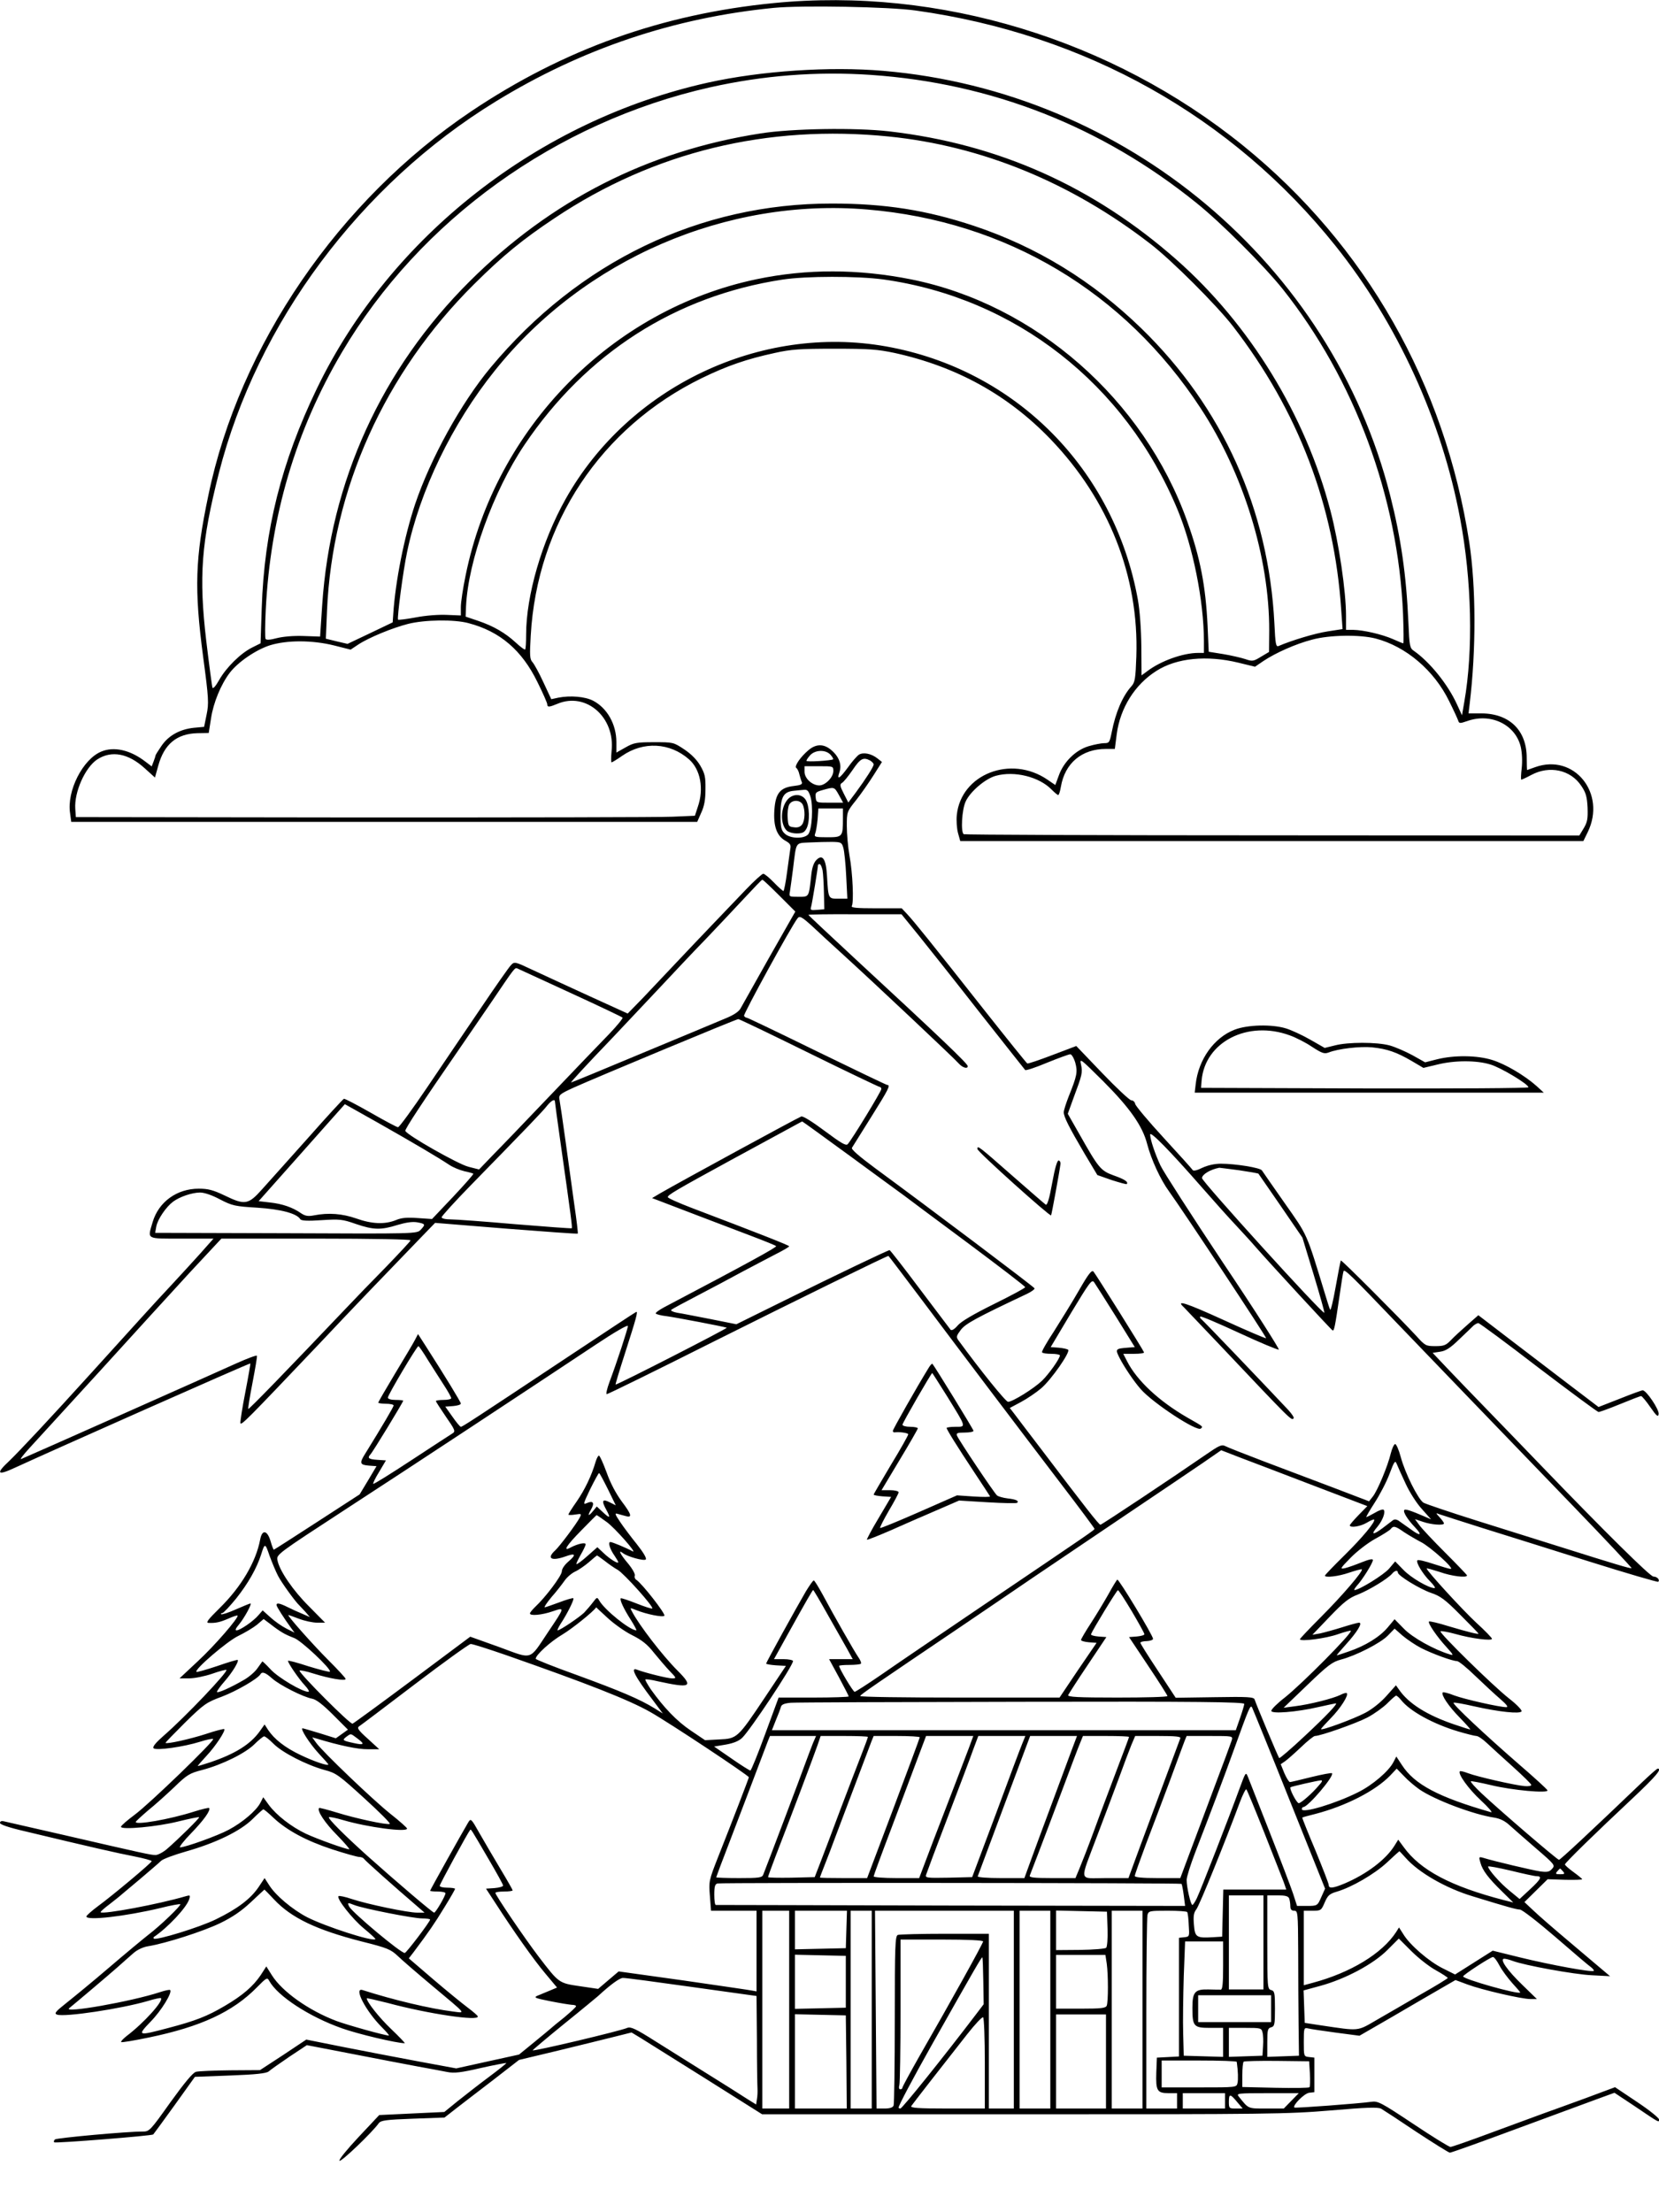<?xml version="1.0" standalone="no"?>
<!DOCTYPE svg PUBLIC "-//W3C//DTD SVG 20010904//EN"
 "http://www.w3.org/TR/2001/REC-SVG-20010904/DTD/svg10.dtd">
<svg version="1.0" xmlns="http://www.w3.org/2000/svg"
 width="864pt" height="1152pt" viewBox="0 0 864 1152"
 preserveAspectRatio="xMidYMid meet">

<g transform="translate(0,1152) scale(0.1,-0.1)"
fill="#000000" stroke="none">
<path d="M4030 11504 c-581 -57 -1093 -240 -1575 -563 -690 -463 -1208 -1219
-1370 -2001 -69 -328 -74 -485 -27 -841 29 -216 30 -242 18 -300 l-13 -64 -54
-5 c-73 -8 -131 -40 -168 -94 -17 -25 -31 -47 -31 -50 0 -2 -4 -16 -10 -31
l-10 -26 -33 25 c-79 61 -164 80 -230 52 -96 -40 -180 -205 -162 -321 l6 -45
1630 0 1630 0 21 48 c16 34 22 68 22 122 1 65 -3 81 -27 123 -18 31 -48 61
-84 85 -56 37 -57 37 -157 37 -91 0 -106 -3 -148 -27 l-48 -27 0 55 c0 92 -48
177 -121 215 -43 22 -119 28 -181 16 l-37 -8 -41 88 c-22 48 -48 95 -57 105
-14 15 -15 35 -9 138 33 584 365 1084 891 1341 134 65 233 99 380 131 85 19
131 22 310 22 181 0 224 -3 314 -22 323 -71 591 -219 813 -450 303 -316 460
-713 446 -1130 -4 -114 -7 -135 -25 -155 -47 -52 -83 -137 -103 -239 -11 -54
-13 -58 -39 -58 -15 0 -52 -7 -82 -16 -67 -20 -130 -82 -155 -153 l-18 -49
-41 28 c-190 130 -450 29 -472 -184 -3 -28 0 -70 6 -93 l12 -43 1622 0 1623 0
23 47 c98 202 -71 411 -274 338 -22 -8 -41 -15 -42 -15 -1 0 -2 29 -2 64 0
142 -89 230 -235 231 l-68 0 6 50 c34 282 33 609 -2 840 -127 824 -540 1550
-1177 2066 -684 554 -1585 828 -2445 743z m740 -39 c882 -123 1647 -552 2185
-1225 322 -403 554 -910 649 -1419 61 -321 69 -689 22 -956 l-12 -70 -27 59
c-48 104 -141 219 -224 277 -21 14 -23 26 -28 145 -11 251 -39 443 -95 664
-306 1206 -1376 2103 -2639 2211 -281 24 -637 0 -913 -61 -882 -196 -1655
-800 -2038 -1594 -184 -381 -274 -739 -287 -1144 l-6 -182 -44 -22 c-60 -30
-134 -103 -171 -168 -19 -34 -33 -49 -36 -40 -2 8 -17 118 -32 244 -39 334
-26 510 66 873 199 781 736 1502 1441 1934 448 275 929 437 1449 488 142 14
603 6 740 -14z m-235 -335 c628 -43 1202 -268 1695 -666 130 -104 354 -329
450 -449 375 -472 601 -1082 627 -1692 3 -84 4 -153 1 -153 -3 0 -27 10 -54
22 -57 25 -153 47 -206 48 l-38 0 0 73 c0 129 -37 379 -81 547 -130 498 -420
970 -800 1306 -434 383 -928 604 -1499 670 -176 20 -507 15 -670 -11 -585 -91
-1090 -348 -1514 -770 -458 -456 -725 -1041 -768 -1685 l-11 -165 -86 3 c-52
2 -107 -3 -139 -11 -33 -9 -55 -11 -59 -4 -3 5 -3 73 1 151 24 487 156 934
397 1342 406 688 1114 1198 1916 1379 277 62 554 84 838 65z m95 -321 c483
-49 947 -239 1360 -558 110 -84 348 -322 432 -431 339 -440 527 -932 563
-1476 l7 -100 -78 -12 c-65 -10 -185 -46 -255 -76 -14 -6 -17 9 -22 117 -30
594 -270 1126 -693 1537 -254 247 -545 425 -872 534 -247 82 -463 116 -739
116 -688 1 -1318 -302 -1778 -854 -154 -185 -313 -474 -393 -711 -57 -171
-103 -403 -114 -573 l-3 -43 -117 -56 -118 -56 -56 13 -57 14 6 145 c27 632
300 1239 766 1701 149 148 251 232 421 345 515 344 1107 488 1740 424z m-113
-380 c723 -61 1339 -428 1736 -1035 223 -340 358 -778 357 -1158 l-1 -111 -42
-25 c-39 -24 -45 -25 -82 -12 -22 7 -73 19 -115 26 l-75 12 -6 135 c-10 208
-38 354 -106 544 -226 635 -791 1130 -1437 1260 -276 55 -543 56 -806 1 -754
-158 -1359 -773 -1515 -1542 -14 -67 -25 -141 -25 -165 l0 -44 -73 3 c-42 2
-110 -3 -161 -13 -49 -9 -90 -14 -93 -12 -6 7 26 253 47 352 66 319 235 669
457 945 464 580 1206 901 1940 839z m82 -364 c689 -96 1262 -545 1534 -1200
80 -193 136 -472 137 -682 l0 -63 -30 0 c-78 0 -194 -41 -265 -95 l-30 -22 -1
151 c-1 93 -8 186 -18 243 -123 681 -638 1199 -1311 1319 -655 117 -1341 -210
-1669 -794 -124 -221 -206 -503 -206 -707 0 -39 -2 -74 -5 -77 -3 -3 -24 13
-48 35 -55 51 -117 87 -197 114 l-65 22 2 53 c11 238 142 600 304 841 322 478
787 776 1344 861 124 19 389 19 524 1z m-2159 -1790 c164 -43 278 -141 359
-307 28 -56 51 -109 51 -115 0 -17 10 -16 53 2 150 63 302 -71 282 -247 -3
-32 -3 -58 0 -58 3 0 28 15 55 34 111 77 249 69 348 -18 60 -52 79 -154 46
-248 l-15 -46 -117 -5 c-64 -3 -790 -4 -1612 -4 l-1495 2 -3 43 c-6 87 51 215
114 257 75 49 163 32 249 -47 l52 -47 17 61 c31 113 96 167 204 170 l59 1 12
76 c12 81 52 178 98 238 43 56 137 120 210 143 89 27 218 27 332 -1 l87 -22
39 26 c56 37 178 87 260 108 87 22 241 24 315 4z m4724 -80 c158 -41 305 -166
383 -326 23 -46 44 -92 47 -101 5 -16 9 -16 47 -3 123 44 251 -18 279 -134 7
-32 9 -74 5 -111 -4 -33 -5 -60 -2 -60 3 0 27 11 53 25 94 50 204 26 259 -57
24 -35 30 -56 33 -113 2 -59 -1 -76 -20 -108 l-23 -38 -1599 1 c-879 0 -1602
3 -1607 6 -16 10 -10 127 10 170 23 51 102 119 157 134 97 27 226 -5 291 -72
15 -15 30 -28 34 -28 4 0 10 19 14 43 21 123 109 197 235 197 l46 0 10 78 c18
135 94 257 206 328 106 68 263 83 428 43 l86 -21 44 30 c63 42 168 89 253 111
91 25 249 27 331 6z"/>
<path d="M4211 7614 c-42 -35 -76 -85 -64 -93 5 -3 13 -18 16 -33 4 -14 9 -33
13 -41 4 -11 -6 -16 -42 -20 -71 -8 -95 -38 -101 -124 -6 -84 12 -136 57 -161
25 -14 30 -22 26 -42 -2 -14 -10 -69 -17 -122 -7 -54 -16 -98 -19 -98 -3 0
-26 20 -50 45 -24 25 -49 45 -55 45 -6 0 -47 -37 -90 -82 -44 -46 -122 -128
-175 -183 -53 -55 -138 -145 -190 -200 -52 -55 -129 -137 -172 -182 l-79 -81
-202 92 c-111 51 -244 112 -295 136 -91 43 -93 43 -111 24 -10 -10 -81 -111
-157 -224 -77 -113 -202 -298 -279 -412 -77 -114 -145 -207 -152 -208 -6 0
-70 34 -143 76 -72 41 -135 74 -139 72 -5 -2 -89 -93 -186 -203 -98 -110 -206
-230 -239 -267 -73 -82 -90 -85 -197 -33 -59 28 -85 35 -134 35 -114 0 -209
-69 -240 -174 -27 -92 -37 -86 151 -86 l166 0 -33 -37 c-25 -30 -172 -190
-259 -283 -15 -16 -86 -94 -345 -380 -220 -243 -374 -407 -427 -458 -72 -67
-62 -78 30 -35 204 94 1216 543 1226 543 1 0 -10 -66 -26 -148 -16 -81 -27
-154 -26 -162 3 -16 31 13 418 420 175 186 304 320 506 529 l90 93 370 -30
c203 -16 371 -28 373 -26 2 2 -6 70 -18 151 -11 81 -32 231 -46 333 -14 102
-28 197 -31 212 -5 26 -1 30 73 64 120 54 847 357 858 357 6 0 172 -80 369
-177 197 -97 363 -176 367 -176 5 0 9 -5 9 -11 0 -12 -153 -263 -175 -287 -9
-10 -33 4 -119 68 -67 50 -114 79 -123 76 -23 -9 -622 -335 -733 -399 l-44
-26 29 -11 c46 -18 356 -136 490 -187 66 -25 123 -48 127 -52 6 -5 -147 -89
-584 -319 -26 -14 -45 -28 -43 -32 3 -4 28 -11 57 -14 50 -7 292 -53 313 -60
8 -2 -566 -296 -579 -296 -2 0 20 73 49 163 59 184 69 220 58 215 -4 -1 -161
-105 -348 -229 -515 -342 -557 -369 -565 -369 -4 0 -24 24 -44 53 l-37 52 41
3 c22 2 40 7 40 13 0 8 -78 136 -185 303 l-38 59 -15 -29 c-8 -16 -55 -95
-104 -176 -48 -80 -88 -149 -88 -152 0 -3 18 -6 40 -6 22 0 40 -4 40 -9 0 -7
-57 -104 -148 -251 -31 -49 -28 -58 18 -62 l41 -3 -44 -74 -44 -73 -222 -144
c-122 -79 -223 -144 -225 -144 -2 0 -10 20 -17 45 -17 57 -44 62 -54 8 -22
-117 -99 -247 -211 -357 -59 -58 -73 -76 -59 -77 37 -2 60 3 104 22 24 11 46
18 48 16 9 -9 -122 -160 -208 -239 l-94 -88 50 0 c28 0 82 11 120 24 39 14 72
22 74 20 10 -9 -214 -245 -327 -343 -42 -37 -59 -58 -52 -65 13 -13 156 7 242
34 34 11 65 17 68 14 8 -9 -329 -335 -407 -393 -40 -30 -73 -58 -73 -64 0 -17
188 0 299 28 57 14 106 24 108 22 4 -4 -108 -114 -168 -166 -20 -17 -47 -31
-59 -31 -24 0 -61 8 -485 106 -154 35 -290 66 -302 69 -15 4 -23 1 -23 -8 0
-8 46 -24 133 -44 333 -80 482 -114 566 -130 50 -10 91 -21 91 -25 0 -8 -204
-179 -282 -236 -32 -24 -58 -47 -58 -52 0 -23 205 1 385 44 55 14 102 22 104
20 6 -6 -104 -112 -166 -159 -28 -22 -121 -99 -205 -171 -84 -72 -184 -154
-222 -184 -58 -46 -65 -55 -49 -61 39 -14 332 30 473 71 35 11 66 17 68 15 15
-14 -87 -128 -178 -197 -19 -15 -32 -29 -29 -32 3 -3 68 8 145 24 270 56 436
133 562 261 50 51 54 53 64 34 43 -79 208 -187 378 -247 83 -30 287 -78 328
-78 3 0 -28 33 -70 73 -62 59 -128 142 -128 161 0 2 48 -9 108 -24 211 -57
480 -97 470 -70 -1 5 -26 26 -54 47 -28 21 -109 87 -178 146 l-127 109 24 31
c81 108 111 152 161 234 31 50 56 94 56 97 0 3 -18 6 -40 6 -22 0 -40 4 -40
10 0 8 146 276 158 290 5 6 0 14 97 -152 41 -70 75 -131 75 -137 0 -5 -20 -11
-44 -13 l-45 -3 49 -75 c94 -146 200 -296 260 -367 l61 -73 -38 -16 c-21 -8
-49 -21 -63 -26 -22 -10 -15 -13 65 -29 50 -10 100 -18 113 -19 12 0 22 -3 22
-7 0 -5 -28 -30 -61 -58 -34 -27 -67 -54 -73 -60 -6 -5 -45 -38 -87 -72 l-76
-62 -164 -36 -163 -36 -195 36 c-108 20 -284 54 -391 75 l-195 39 -120 -80
-121 -79 -154 -1 c-85 -1 -166 -4 -180 -8 -16 -5 -58 -55 -133 -159 -106 -149
-109 -152 -145 -152 -75 1 -447 -33 -456 -41 -5 -5 -7 -11 -4 -15 6 -6 509 34
516 41 2 2 52 70 111 152 l106 148 184 7 c133 5 188 11 200 21 9 8 57 42 107
76 l92 61 233 -45 c129 -25 284 -55 344 -66 61 -11 130 -24 155 -29 36 -7 71
-3 174 21 71 16 131 27 133 26 1 -2 -39 -34 -90 -72 -51 -38 -124 -95 -163
-126 l-70 -57 -170 -8 -169 -8 -108 -115 c-59 -63 -104 -118 -99 -123 8 -8
170 147 205 196 11 14 37 18 177 23 l165 6 60 47 c33 25 120 93 194 149 l134
104 201 48 c110 27 242 59 293 72 l92 23 48 -29 c26 -16 179 -112 340 -213
l292 -184 1360 0 c1277 0 1374 1 1601 20 188 16 245 18 263 9 12 -7 95 -61
184 -121 90 -59 168 -108 174 -108 6 0 158 54 338 121 179 66 369 136 423 156
l96 35 104 -69 c133 -90 128 -87 128 -70 0 8 -51 49 -114 91 l-115 77 -153
-57 c-84 -31 -182 -66 -218 -79 -36 -13 -157 -58 -269 -99 -112 -42 -210 -76
-217 -76 -8 0 -95 54 -194 120 -167 111 -184 120 -218 115 -63 -9 -397 -34
-401 -30 -11 11 52 74 77 77 l27 3 0 90 0 90 -27 3 c-28 3 -28 4 -28 79 0 73
1 75 23 70 12 -3 77 -13 145 -22 l122 -16 168 97 c92 54 204 119 249 145 l83
48 62 -23 c75 -28 282 -76 329 -76 l33 0 -75 73 c-81 78 -121 137 -95 137 8 0
27 -5 43 -11 59 -23 322 -71 413 -75 l95 -5 -39 33 c-22 18 -100 85 -175 148
-75 63 -158 135 -184 160 l-48 45 61 60 60 59 90 -3 c49 -1 90 0 90 3 0 2 -20
19 -45 37 -25 18 -45 36 -45 40 0 8 147 152 353 345 120 113 155 154 130 154
-4 0 -41 -33 -82 -72 -262 -251 -425 -403 -432 -403 -9 0 -315 263 -404 347
-33 31 -58 59 -55 62 3 2 50 -7 105 -20 111 -27 300 -44 294 -27 -2 6 -69 67
-149 136 -176 153 -347 313 -340 320 3 3 52 -6 109 -19 129 -29 236 -40 245
-26 4 6 -26 37 -66 68 -84 66 -364 341 -356 349 3 3 38 -3 78 -14 84 -24 190
-37 190 -25 0 5 -37 43 -83 85 -72 67 -257 269 -257 281 0 3 30 -6 68 -18 61
-22 142 -32 142 -18 0 3 -51 56 -114 119 -63 63 -124 128 -135 144 l-22 30 42
-14 c43 -15 109 -20 109 -8 0 4 -10 18 -22 31 -21 23 -22 25 -3 17 11 -4 112
-36 225 -72 113 -35 364 -114 558 -175 194 -61 355 -108 358 -105 10 10 -6 27
-25 27 -17 0 -251 231 -587 580 -82 85 -210 218 -285 295 -75 77 -168 174
-207 215 l-71 75 39 6 c29 4 53 19 100 65 34 32 68 65 75 72 8 6 18 12 24 12
6 0 147 -104 313 -232 167 -127 308 -231 313 -231 6 0 56 18 112 41 56 23 105
42 110 42 4 0 26 -26 48 -58 33 -48 41 -53 43 -35 3 23 -64 123 -83 123 -6 0
-60 -20 -120 -44 l-110 -43 -155 118 c-85 65 -226 173 -313 239 l-158 121 -57
-50 c-31 -27 -70 -63 -86 -80 -26 -27 -37 -31 -81 -31 -49 0 -53 2 -99 53 -87
94 -389 397 -393 393 -2 -2 -14 -64 -27 -137 -13 -74 -26 -127 -29 -119 -4 8
-15 44 -26 80 -99 325 -90 303 -210 474 -62 88 -115 165 -119 171 -8 14 -138
35 -214 35 -32 0 -68 -8 -96 -21 -28 -14 -46 -18 -51 -12 -3 6 -71 81 -151
168 -80 87 -146 166 -148 176 -2 11 -11 19 -20 19 -9 0 -77 64 -152 142 l-135
141 -124 -47 c-68 -26 -127 -46 -131 -44 -4 2 -103 125 -220 273 -287 364
-368 464 -404 503 l-30 32 -134 0 c-102 0 -131 3 -126 12 11 18 5 170 -12 262
-8 45 -14 114 -14 155 0 72 0 74 49 135 26 33 67 92 91 130 l43 68 -24 19
c-32 25 -73 33 -96 19 -10 -7 -36 -36 -57 -66 -44 -60 -60 -69 -44 -24 13 39
-3 81 -44 115 -38 32 -78 32 -117 -1z m114 -24 c10 -11 16 -22 14 -24 -9 -7
-139 -15 -139 -8 0 5 9 18 20 30 27 28 80 29 105 2z m206 -30 c10 -6 19 -15
19 -21 0 -11 -40 -74 -93 -146 l-39 -52 -24 47 c-20 39 -21 48 -9 55 8 4 33
35 55 67 41 61 56 68 91 50z m-191 -55 c0 -33 -42 -75 -73 -75 -37 0 -77 36
-77 71 l0 29 75 0 c74 0 75 0 75 -25z m29 -125 l22 -40 -70 0 c-69 0 -70 0
-73 28 -3 24 1 28 37 38 60 17 60 17 84 -26z m-149 -6 c17 -50 9 -179 -12
-200 -24 -24 -96 -21 -122 6 -18 17 -21 33 -21 99 0 90 15 118 69 123 17 2 41
4 53 5 17 2 24 -5 33 -33z m170 -116 c0 -96 -2 -98 -82 -98 -63 0 -69 2 -63
18 4 9 10 43 13 75 l4 57 64 0 64 0 0 -52z m2 -153 c5 -16 12 -83 15 -147 l6
-118 -46 0 c-54 0 -53 -1 -60 118 -5 89 -23 116 -55 84 -14 -14 -23 -40 -27
-79 -13 -117 -10 -113 -67 -113 -49 0 -49 0 -44 28 2 15 10 68 16 117 18 145
10 134 88 138 37 2 89 3 116 3 46 -1 50 -3 58 -31z m-108 -117 c3 -18 6 -71 7
-118 l2 -85 -37 -3 c-33 -3 -37 -1 -32 15 5 16 36 205 36 218 0 3 4 5 9 5 5 0
11 -15 15 -32z m-225 -132 l83 -83 -136 -239 c-74 -131 -141 -251 -149 -265
-9 -17 -36 -35 -78 -52 -35 -15 -230 -96 -434 -181 -203 -85 -370 -154 -371
-153 -2 2 72 83 215 232 47 50 151 160 231 245 80 85 192 205 251 265 58 61
148 156 200 212 52 56 96 102 99 102 3 1 43 -37 89 -83z m727 -209 c50 -62
193 -242 318 -402 126 -159 231 -293 235 -297 3 -4 55 13 114 38 59 24 114 44
121 44 7 0 19 -20 26 -44 13 -48 9 -68 -34 -175 -14 -36 -26 -73 -26 -83 0
-24 27 -77 108 -215 l67 -112 74 -26 c41 -13 76 -23 79 -21 10 11 -11 25 -68
45 -68 25 -78 37 -178 214 l-61 107 30 83 c45 120 48 132 39 173 -8 36 -4 32
115 -86 138 -138 205 -233 229 -326 21 -81 70 -188 115 -249 69 -95 509 -760
505 -764 -2 -2 -101 40 -219 94 -204 93 -254 108 -209 67 10 -11 91 -95 179
-188 385 -407 380 -402 392 -390 4 4 -9 23 -28 44 -121 129 -445 468 -454 474
-5 4 -7 9 -4 12 3 4 94 -35 202 -85 108 -50 201 -89 207 -87 5 1 -125 206
-291 453 -165 248 -311 475 -325 505 -29 62 -54 137 -54 162 0 20 103 -85 271
-277 62 -71 141 -159 175 -195 33 -36 79 -85 100 -110 86 -98 397 -435 404
-438 8 -3 12 13 36 178 9 63 18 122 21 130 4 14 38 -19 283 -275 53 -55 213
-221 356 -370 143 -148 396 -411 563 -584 166 -172 300 -315 298 -317 -4 -4
-90 22 -372 111 -93 29 -287 90 -430 135 -143 45 -270 88 -282 95 -28 19 -95
152 -118 238 -10 37 -23 67 -29 67 -6 0 -16 -22 -23 -49 -15 -64 -69 -194 -94
-225 l-19 -24 -183 70 c-100 38 -264 100 -365 138 -100 38 -191 74 -202 80
-17 9 -32 2 -97 -43 -165 -114 -545 -367 -552 -367 -8 0 -79 91 -302 385 -67
88 -133 174 -146 192 l-24 31 58 31 c32 17 79 49 105 71 53 45 153 189 141
201 -4 4 -27 9 -50 11 l-41 3 106 178 c96 159 108 176 120 160 7 -10 58 -90
113 -178 l99 -160 -38 -3 c-63 -5 -65 -7 -41 -54 23 -45 73 -120 110 -162 63
-72 294 -224 313 -205 12 11 16 8 -70 57 -149 86 -263 193 -314 293 l-20 39
56 0 c30 0 54 3 52 8 -7 17 -252 408 -263 420 -9 10 -25 -9 -76 -98 -35 -61
-94 -156 -130 -213 -37 -56 -65 -105 -62 -109 2 -5 24 -8 49 -8 24 0 44 -4 44
-8 0 -17 -58 -98 -93 -132 -44 -42 -154 -110 -177 -110 -12 0 -142 161 -259
321 -12 17 -10 23 13 54 25 32 77 61 344 187 23 11 41 24 40 29 -3 8 -546 417
-832 627 -82 61 -124 97 -119 105 4 7 49 79 100 160 91 145 102 167 84 167 -4
0 -169 79 -366 175 -196 96 -361 175 -365 175 -5 0 -12 4 -15 10 -5 8 247 468
278 507 11 16 23 9 79 -42 23 -22 97 -90 163 -150 158 -144 575 -536 599 -564
19 -21 46 -29 46 -13 0 13 -146 152 -583 556 -136 126 -247 230 -247 232 0 2
109 4 243 3 l242 0 91 -112z m-1816 -297 c146 -67 268 -125 272 -129 4 -3 -28
-42 -70 -86 -43 -44 -181 -188 -307 -320 -126 -132 -261 -273 -300 -312 l-70
-73 -55 14 c-53 13 -321 165 -329 187 -3 9 87 146 286 434 42 61 114 166 161
235 123 182 123 182 136 177 6 -3 130 -60 276 -127z m-80 -566 c0 -4 13 -100
29 -213 55 -386 62 -443 59 -447 -2 -2 -134 8 -294 21 -159 14 -310 25 -336
25 -29 0 -48 5 -48 11 0 6 69 82 153 168 291 298 376 386 397 414 20 25 40 36
40 21z m-914 -115 c178 -101 297 -171 364 -215 19 -13 54 -27 78 -33 24 -5 45
-11 47 -13 3 -2 -45 -56 -105 -120 l-110 -116 -74 5 c-56 4 -85 2 -115 -11
-58 -23 -125 -20 -206 9 -72 25 -144 31 -220 16 -31 -6 -46 -3 -67 11 -44 31
-98 49 -161 56 l-60 7 224 252 c123 139 225 253 225 253 1 0 82 -46 180 -101z
m2447 -166 c133 -97 260 -191 283 -207 22 -17 174 -130 337 -251 162 -121 296
-223 296 -228 1 -4 -72 -43 -161 -87 -109 -54 -172 -91 -190 -112 -17 -20 -31
-28 -37 -23 -4 6 -77 101 -161 213 -83 111 -154 202 -157 202 -8 0 -260 -120
-543 -260 l-255 -126 -135 27 c-74 14 -152 30 -174 33 -21 4 -35 11 -30 15 5
5 65 37 134 73 69 36 175 92 235 125 61 32 140 74 177 93 38 19 68 37 68 40 0
5 -158 67 -508 200 -68 26 -124 51 -124 56 -1 11 43 37 327 192 127 69 262
142 300 163 39 21 71 39 73 39 2 0 112 -80 245 -177z m2030 -77 c54 -8 100
-16 101 -18 1 -1 53 -77 116 -168 l113 -165 59 -194 c32 -106 57 -195 55 -197
-9 -9 -637 683 -637 701 0 19 43 45 90 54 3 0 49 -6 103 -13z m-5307 -152 c64
-33 78 -36 194 -43 123 -8 206 -30 224 -60 5 -8 38 -10 110 -5 95 6 109 5 180
-20 91 -31 130 -32 216 -5 44 13 77 18 102 14 44 -8 45 -11 19 -39 -20 -21
-24 -21 -702 -18 l-681 2 6 33 c7 38 51 102 87 129 35 26 97 47 140 48 23 0
62 -13 105 -36z m992 -213 c-1 -6 -59 -67 -127 -138 -69 -70 -164 -168 -211
-218 -313 -329 -503 -525 -507 -522 -2 2 8 64 22 136 14 73 25 136 23 141 -2
4 -50 -14 -108 -40 -114 -52 -1095 -488 -1120 -498 -8 -3 12 23 45 59 33 36
197 215 365 399 167 184 378 415 468 513 l165 177 494 0 c304 0 493 -4 491 -9z
m2669 -318 c216 -288 490 -650 721 -953 95 -124 172 -228 172 -231 0 -7 -7
-11 -595 -409 -214 -145 -447 -303 -517 -352 -70 -48 -132 -88 -137 -88 -8 0
-81 122 -81 135 0 3 24 5 53 5 30 0 57 3 60 6 4 4 -2 19 -12 33 -21 30 -131
223 -187 328 -22 40 -42 73 -46 73 -4 0 -22 -26 -41 -57 -48 -82 -207 -370
-207 -376 0 -3 23 -7 51 -9 l52 -3 -110 -165 c-141 -211 -144 -214 -238 -218
l-73 -4 -74 50 c-73 49 -140 119 -208 214 -18 27 -31 50 -29 52 2 3 31 -1 64
-9 174 -38 189 -30 103 56 -77 77 -198 234 -236 306 -12 22 -12 22 20 9 54
-22 139 -39 148 -30 8 9 -118 170 -146 187 -7 4 -11 14 -8 22 3 8 -12 35 -35
63 -40 47 -54 75 -28 55 23 -19 111 -43 120 -34 6 6 -12 36 -45 78 -30 37 -70
90 -88 117 -29 43 -30 48 -11 42 11 -3 30 -8 40 -11 35 -10 30 9 -20 75 -31
42 -60 96 -80 153 -18 48 -35 87 -40 87 -4 0 -12 -15 -17 -32 -21 -72 -56
-145 -98 -206 -24 -34 -44 -66 -44 -69 0 -3 16 -3 35 0 33 5 35 5 24 -16 -17
-33 -105 -150 -128 -171 -46 -42 -19 -57 54 -31 52 19 58 10 16 -26 -20 -17
-35 -38 -35 -52 -1 -23 -85 -135 -140 -186 -14 -14 -26 -28 -26 -33 0 -14 63
-8 118 11 65 22 65 24 -25 -110 -99 -148 -76 -141 -253 -76 l-151 54 -300
-224 c-165 -123 -306 -226 -313 -229 -12 -5 -276 260 -276 276 0 4 33 -2 73
-15 83 -26 167 -40 167 -28 0 5 -41 49 -90 98 -78 78 -218 235 -208 235 2 0
27 -9 56 -20 29 -11 71 -20 94 -20 l41 0 -82 83 c-84 83 -156 188 -166 242 -6
30 -3 32 362 270 351 228 945 620 1299 855 93 62 164 103 164 95 0 -14 -58
-191 -96 -292 -13 -35 -19 -63 -14 -63 6 0 259 124 563 277 436 218 891 441
904 443 1 0 82 -107 180 -237z m-2578 -306 c25 -39 62 -98 83 -130 21 -32 38
-63 38 -68 0 -5 -18 -9 -40 -9 -22 0 -40 -3 -40 -6 0 -3 24 -40 52 -81 48 -69
51 -77 35 -87 -10 -6 -106 -69 -213 -139 -108 -71 -198 -127 -200 -124 -3 2
11 31 31 63 l35 59 -45 3 c-45 3 -53 9 -36 28 11 10 171 273 171 280 0 2 -18
4 -40 4 -24 0 -40 5 -40 12 0 14 151 268 159 268 3 0 26 -33 50 -73z m4609
-652 l283 -108 -45 -46 c-25 -26 -46 -50 -46 -54 0 -15 56 -6 89 14 18 11 35
18 37 16 10 -9 -59 -92 -152 -184 -57 -56 -104 -105 -104 -108 0 -12 71 -4
125 15 33 11 62 19 67 18 12 -5 -102 -138 -214 -250 -59 -59 -108 -111 -108
-114 0 -14 137 4 198 26 35 12 65 20 67 18 10 -10 -251 -274 -344 -348 -39
-30 -70 -61 -70 -69 -1 -17 131 -7 247 20 46 10 86 19 89 19 12 0 -48 -64
-164 -172 -69 -65 -129 -116 -131 -113 -5 5 -118 274 -128 305 -4 13 -34 15
-208 12 l-203 -3 -92 140 c-51 77 -93 143 -92 147 1 4 16 8 33 8 18 1 33 6 33
12 0 17 -179 313 -186 308 -4 -2 -25 -37 -47 -77 -22 -39 -63 -107 -91 -150
-28 -43 -51 -82 -51 -87 0 -5 18 -10 41 -12 l40 -3 -97 -142 -96 -143 -519 0
c-286 0 -519 3 -519 8 0 7 75 58 525 362 110 75 279 189 375 255 96 65 312
211 480 324 168 113 349 235 403 272 l97 67 98 -38 c53 -20 224 -85 380 -145z
m482 10 c20 -44 58 -104 85 -133 l48 -54 -39 17 c-65 28 -95 38 -100 32 -9 -9
16 -49 54 -89 41 -43 31 -50 -19 -13 -19 13 -45 32 -58 41 -15 12 -27 14 -36
8 -6 -5 -31 -24 -55 -42 -51 -38 -63 -35 -26 8 27 33 43 76 32 88 -4 4 -25 -3
-46 -16 -21 -12 -41 -22 -44 -22 -3 0 17 34 44 76 27 42 62 109 77 150 24 64
29 71 37 51 5 -12 25 -58 46 -102z m-4154 -30 l41 -84 -30 15 c-40 21 -46 10
-20 -37 25 -46 20 -49 -20 -11 l-29 27 -18 -22 c-26 -32 -32 -28 -12 6 20 35
11 48 -21 34 -22 -10 -20 -5 17 73 23 46 43 83 46 83 3 0 23 -38 46 -84z m-6
-171 c42 -30 164 -169 134 -152 -31 17 -105 48 -115 48 -14 0 -3 -37 22 -72
10 -15 19 -30 19 -33 0 -11 -45 17 -77 48 l-32 30 -52 -46 c-29 -26 -55 -45
-57 -42 -2 2 8 23 22 48 14 24 26 49 26 55 0 12 -41 3 -79 -17 -42 -23 -21 11
57 90 42 43 78 79 79 79 2 0 26 -16 53 -36z m4153 -53 c23 -15 62 -38 87 -51
48 -24 177 -140 155 -140 -7 0 -47 12 -90 26 -42 14 -79 23 -83 19 -10 -9 27
-71 66 -110 19 -19 30 -35 23 -35 -30 0 -123 54 -162 95 l-43 44 -32 -38 c-28
-32 -155 -111 -180 -111 -4 0 2 10 13 23 28 30 83 118 83 133 0 8 -19 4 -57
-11 -32 -13 -71 -27 -88 -31 -28 -6 -27 -3 29 54 32 33 89 77 127 98 39 21 75
44 81 51 15 19 24 17 71 -16z m-5865 -227 c17 -34 91 -136 111 -154 3 -3 17
-18 31 -33 l24 -28 -39 17 c-22 9 -57 25 -77 35 -40 20 -58 24 -58 11 0 -8 39
-69 77 -121 l17 -23 -42 21 c-24 12 -61 38 -84 59 l-40 36 -22 -25 c-27 -32
-96 -79 -114 -79 -9 0 -4 11 13 31 28 34 69 109 59 109 -3 0 -37 -14 -76 -31
-38 -17 -72 -28 -76 -25 -3 3 0 6 6 6 5 0 38 34 72 76 62 78 107 157 130 229
19 61 21 61 44 -7 13 -35 32 -81 44 -104z m1701 78 c20 -16 50 -37 68 -47 33
-19 189 -193 180 -201 -2 -3 -39 9 -82 26 -43 17 -79 29 -82 27 -7 -7 16 -56
52 -112 19 -30 32 -55 29 -55 -33 0 -164 105 -193 155 -11 19 -12 19 -33 -9
-12 -16 -33 -40 -46 -54 -25 -24 -125 -92 -138 -92 -3 0 4 15 15 33 34 51 73
129 67 134 -3 3 -36 -7 -73 -21 -38 -14 -72 -26 -76 -26 -5 0 11 24 35 53 25
28 55 67 67 84 12 18 37 40 56 49 18 8 51 31 72 49 21 19 40 34 42 35 2 0 20
-13 40 -28z m4131 -61 c0 -16 113 -85 173 -106 48 -16 73 -34 152 -114 52 -52
95 -96 95 -98 0 -5 -49 7 -154 38 -54 17 -101 28 -104 25 -7 -8 42 -80 92
-134 36 -40 38 -44 16 -37 -80 24 -194 87 -239 134 l-48 49 -36 -43 c-41 -49
-117 -96 -203 -125 -31 -11 -59 -20 -62 -20 -2 0 19 25 47 56 59 65 89 114 69
114 -7 0 -47 -11 -88 -24 -41 -13 -93 -27 -115 -32 l-40 -7 90 94 c74 77 100
98 148 116 58 23 155 82 177 108 14 17 30 20 30 6z m-2970 -218 c40 -71 86
-152 102 -180 l29 -53 -61 0 -62 0 51 -94 c28 -52 51 -97 51 -100 0 -3 -82 -6
-182 -6 l-183 0 -70 -190 c-38 -104 -73 -190 -77 -190 -4 0 -49 28 -99 63
l-90 62 60 10 c40 7 68 18 86 35 42 40 265 376 265 400 0 5 -22 10 -49 10
l-50 0 68 123 c102 184 133 237 136 237 2 0 36 -57 75 -127z m1584 17 c36 -61
66 -115 66 -120 0 -5 -18 -10 -40 -12 l-40 -3 100 -150 c55 -82 100 -153 100
-157 0 -5 -117 -8 -261 -8 -205 0 -260 3 -256 13 3 6 48 77 102 157 l97 145
-42 3 c-23 2 -40 7 -38 12 8 22 134 229 140 229 4 1 36 -49 72 -109z m-2731
-34 c32 -30 89 -71 127 -90 52 -26 81 -48 116 -93 26 -32 63 -75 82 -95 36
-37 36 -38 11 -38 -22 0 -139 29 -181 45 -37 15 -13 -33 81 -157 l53 -71 -43
27 c-76 47 -177 90 -401 172 -120 43 -218 82 -218 86 0 20 77 90 140 127 50
30 161 119 175 141 0 0 26 -25 58 -54z m-1693 -77 c14 -9 41 -21 60 -28 36
-11 199 -165 188 -176 -3 -3 -53 10 -112 28 -58 19 -106 32 -106 28 0 -12 57
-95 88 -128 17 -18 25 -33 18 -33 -33 0 -157 74 -196 116 -23 25 -43 44 -44
42 -1 -2 -13 -18 -25 -35 -12 -18 -43 -45 -69 -60 -70 -41 -142 -73 -142 -63
0 5 18 30 40 55 40 46 75 103 68 111 -2 2 -50 -12 -107 -32 -57 -19 -106 -33
-108 -30 -12 12 161 160 218 187 33 16 77 42 97 58 l35 30 36 -27 c20 -16 47
-35 61 -43z m5931 -81 c59 -30 163 -68 187 -68 9 0 52 -35 96 -78 45 -43 103
-97 130 -120 32 -28 43 -42 31 -42 -35 0 -217 41 -271 61 -30 12 -58 19 -60
16 -11 -11 30 -72 87 -130 32 -33 58 -62 56 -63 -1 -1 -39 11 -83 26 -141 48
-237 108 -287 180 l-17 24 -49 -55 c-29 -33 -74 -69 -110 -88 -60 -32 -231
-95 -231 -85 0 3 23 28 51 57 49 50 94 119 83 130 -3 3 -18 -1 -33 -9 -38 -19
-162 -50 -236 -59 l-60 -8 124 119 c108 104 130 120 175 132 77 20 207 86 245
126 l34 35 42 -37 c24 -20 67 -49 96 -64z m-4765 -37 c420 -147 640 -233 752
-297 102 -58 512 -330 512 -339 0 -5 -89 -236 -160 -415 -48 -122 -49 -127
-43 -202 l6 -78 118 0 119 0 0 -210 0 -210 -22 4 c-13 3 -174 26 -359 53
l-337 47 -53 -45 -54 -46 -95 14 c-110 16 -109 16 -214 153 -74 97 -226 321
-226 333 0 4 20 7 45 7 25 0 45 3 45 6 0 3 -29 54 -64 112 -35 59 -84 142
-109 186 -44 78 -45 78 -59 55 -26 -43 -198 -351 -198 -355 0 -2 18 -4 40 -4
22 0 40 -4 40 -9 0 -14 -51 -101 -59 -101 -8 0 -198 162 -348 296 -120 108
-206 194 -200 201 3 3 37 -4 74 -15 126 -37 333 -65 333 -44 0 4 -39 39 -86
76 -94 75 -353 323 -387 370 l-21 29 25 -7 c115 -35 214 -56 264 -55 l60 0
-60 55 c-49 44 -57 56 -45 64 8 5 139 104 290 219 151 115 282 209 291 210 9
1 92 -26 185 -58z m-1218 -122 c40 -35 160 -96 208 -105 21 -4 55 -30 109 -84
l77 -77 -32 -23 -31 -22 -83 26 c-46 14 -87 26 -90 26 -15 0 37 -80 83 -130
28 -30 51 -56 51 -58 0 -10 -74 15 -145 49 -82 39 -137 83 -169 131 l-18 28
-27 -38 c-48 -66 -127 -115 -253 -158 -38 -12 -68 -22 -68 -20 0 2 20 25 45
52 48 51 101 132 93 140 -3 2 -47 -9 -97 -26 -81 -26 -201 -53 -209 -46 -1 2
45 49 102 106 99 97 111 105 192 135 76 29 185 92 200 116 9 16 26 10 62 -22z
m5879 -112 c46 -58 166 -124 296 -163 44 -13 88 -24 96 -24 9 0 34 -17 56 -38
22 -21 83 -76 135 -123 52 -47 95 -89 95 -94 0 -5 -16 -8 -35 -6 -49 4 -247
49 -294 67 -21 8 -40 13 -43 10 -12 -12 44 -91 109 -151 40 -37 64 -65 53 -62
-275 79 -399 145 -464 246 l-29 44 -15 -29 c-24 -47 -109 -120 -184 -157 -117
-59 -293 -112 -293 -88 0 6 4 11 8 11 24 0 163 163 149 176 -3 3 -51 -6 -108
-20 -56 -14 -106 -26 -111 -26 -5 0 -18 21 -29 46 l-19 47 22 15 c13 9 50 42
84 74 33 32 66 58 72 58 29 0 213 65 273 96 36 19 83 53 104 74 22 22 42 40
46 40 4 0 16 -10 26 -23z m-817 -20 c0 -6 -10 -40 -22 -74 l-22 -63 -1208 0
-1208 0 21 53 c12 28 24 60 26 69 4 12 18 18 52 21 25 2 567 4 1204 5 916 2
1157 -1 1157 -11z m235 -498 l186 -464 -18 -40 c-22 -50 -21 -50 -80 -50 l-48
0 -21 65 c-12 36 -67 180 -122 320 -55 140 -106 269 -112 285 -12 30 -12 29
-45 -60 -49 -135 -202 -529 -222 -570 -9 -19 -20 -35 -23 -35 -9 0 -30 93 -30
130 0 16 20 79 44 142 78 201 153 400 199 528 84 233 89 244 98 228 4 -8 92
-223 194 -479z m-4855 319 c42 -31 37 -37 -17 -25 -60 13 -62 15 -39 33 25 18
21 18 56 -8z m-435 -29 c46 -46 171 -110 265 -136 61 -16 74 -26 208 -148 78
-71 138 -131 132 -133 -17 -6 -179 29 -275 59 -49 15 -91 26 -93 24 -13 -13
31 -79 94 -142 39 -40 67 -73 63 -73 -19 0 -168 54 -226 81 -76 36 -154 97
-193 150 l-29 40 -15 -29 c-21 -41 -93 -102 -164 -140 -57 -31 -227 -92 -254
-92 -7 0 18 33 57 73 66 68 104 121 94 132 -3 2 -38 -6 -79 -19 -125 -40 -308
-72 -303 -53 2 4 31 31 65 60 35 28 96 83 136 121 66 64 79 72 145 89 103 27
225 87 272 134 22 22 45 40 50 41 6 1 28 -17 50 -39z m2809 4 c-8 -21 -26 -67
-39 -103 -19 -54 -198 -527 -220 -582 -6 -16 -22 -18 -126 -18 -65 0 -119 2
-119 4 0 2 31 85 69 183 56 146 124 326 200 526 l11 27 120 0 120 0 -16 -37z
m286 32 c0 -3 -15 -45 -34 -93 -19 -48 -68 -177 -110 -287 -41 -110 -88 -234
-104 -275 l-29 -75 -122 -3 c-66 -1 -121 0 -121 3 0 4 18 52 39 108 78 201
203 533 219 580 l16 47 123 0 c68 0 123 -2 123 -5z m270 -2 c0 -4 -62 -170
-137 -370 l-137 -363 -123 0 c-68 0 -123 1 -123 3 0 2 12 32 26 68 14 35 38
98 53 139 26 69 166 440 190 503 l11 27 120 0 c66 0 120 -3 120 -7z m255 -58
c-14 -36 -44 -116 -68 -178 -24 -61 -76 -199 -117 -304 l-73 -193 -118 0 c-66
0 -119 4 -119 9 0 4 41 116 91 247 49 131 111 294 136 362 l46 122 123 0 123
0 -24 -65z m278 23 c-10 -24 -72 -189 -138 -368 l-122 -325 -123 -3 c-113 -2
-122 -1 -117 15 3 10 53 144 112 298 59 154 119 313 133 353 l27 72 122 0 123
0 -17 -42z m257 -35 c-16 -43 -63 -170 -105 -283 -42 -113 -91 -244 -108 -292
l-32 -88 -123 0 c-68 0 -122 4 -120 9 2 5 64 171 138 370 l135 361 122 0 122
0 -29 -77z m300 72 c0 -3 -29 -80 -64 -172 -35 -93 -89 -235 -119 -318 -30
-82 -65 -171 -76 -197 l-20 -48 -122 0 c-93 0 -120 3 -116 13 2 6 23 59 45
117 22 58 77 202 121 320 44 118 87 232 96 253 l15 37 120 0 c66 0 120 -2 120
-5z m267 -7 c-19 -51 -165 -443 -212 -570 l-58 -158 -120 0 c-142 0 -136 -28
-43 220 37 96 87 231 113 300 25 69 54 146 65 173 l20 47 120 0 c92 0 119 -3
115 -12z m268 -10 c-4 -13 -45 -124 -92 -248 -46 -124 -105 -280 -130 -347
l-46 -123 -118 0 c-82 0 -119 4 -119 11 0 7 27 82 59 168 33 86 89 235 125
331 35 96 69 187 75 203 l11 27 120 0 c121 0 121 0 115 -22z m977 -256 c80
-55 282 -131 389 -147 31 -5 56 -17 80 -39 19 -17 80 -71 137 -120 100 -86
102 -89 85 -108 -14 -16 -25 -18 -63 -13 -39 6 -236 52 -297 71 -21 6 -22 4
-13 -26 11 -40 41 -80 114 -151 l57 -56 -48 12 c-277 72 -436 156 -523 277
l-28 38 -20 -32 c-45 -72 -144 -147 -259 -196 -60 -25 -83 -28 -83 -8 0 8 -32
89 -70 182 -39 92 -69 168 -68 169 2 2 32 10 68 19 158 41 313 120 390 200
l34 36 37 -38 c20 -22 57 -53 81 -70z m-523 21 c-37 -44 -93 -92 -105 -93 -11
0 -51 77 -43 83 5 4 137 34 158 36 10 1 7 -8 -10 -26z m-284 -248 c48 -121 93
-237 101 -257 l13 -38 -164 0 -164 0 -3 -122 -3 -123 -49 -3 c-85 -5 -93 0
-98 65 -4 46 -1 63 13 81 16 21 149 349 225 554 16 43 32 74 35 70 4 -4 46
-106 94 -227z m-5163 81 c71 -67 171 -121 307 -166 68 -22 132 -40 142 -40 10
0 20 -4 24 -9 5 -9 161 -148 278 -248 l38 -33 -38 0 c-49 0 -260 44 -341 71
-35 12 -66 18 -69 15 -12 -12 72 -119 133 -169 35 -29 61 -53 59 -55 -14 -14
-258 65 -355 114 -77 40 -167 115 -200 170 l-22 34 -32 -48 c-42 -61 -109
-112 -222 -167 -83 -41 -311 -111 -323 -100 -2 3 -2 6 0 8 73 49 170 153 184
196 7 22 5 23 -16 17 -142 -42 -432 -96 -445 -84 -2 3 20 22 48 43 28 22 56
44 62 50 6 5 51 43 99 83 48 41 95 81 105 91 9 10 69 32 132 50 155 44 282
106 345 168 28 28 53 50 56 51 3 1 26 -18 51 -42z m5899 -211 c67 -76 209
-158 349 -200 185 -57 226 -68 246 -69 12 -1 93 -64 186 -144 90 -78 173 -149
184 -156 10 -8 17 -17 14 -19 -8 -9 -224 31 -380 69 l-146 36 -98 -62 -98 -62
-64 32 c-71 35 -171 121 -205 177 l-23 36 -15 -24 c-73 -112 -236 -211 -433
-264 l-48 -13 0 194 0 194 45 0 c44 0 46 1 64 43 16 37 25 45 62 56 79 23 197
92 261 151 35 33 64 59 66 60 1 0 16 -16 33 -35z m681 -95 c31 0 24 -15 -32
-67 l-56 -52 -51 42 c-50 40 -113 112 -113 127 0 4 53 -6 117 -21 65 -16 125
-29 135 -29z m138 25 c11 -13 8 -15 -15 -15 -23 0 -26 2 -15 15 7 8 14 15 15
15 1 0 8 -7 15 -15z m-1987 -65 c3 -3 8 -30 12 -60 l7 -55 -1219 2 c-670 2
-1221 3 -1225 3 -5 0 -8 24 -8 54 0 43 4 55 17 58 28 5 2411 3 2416 -2z
m-4726 -81 c90 -96 219 -158 456 -219 136 -34 152 -41 190 -77 23 -22 103 -91
177 -153 185 -155 176 -143 110 -135 -120 15 -310 60 -472 112 -48 15 17 -110
101 -194 24 -24 40 -43 36 -43 -20 0 -217 55 -273 76 -143 54 -282 152 -336
238 l-29 46 -29 -45 c-39 -58 -94 -106 -188 -161 -90 -53 -150 -77 -295 -115
-159 -42 -162 -41 -90 34 55 56 114 152 101 164 -2 3 -26 -2 -53 -11 -149 -49
-512 -113 -472 -83 18 14 205 172 249 211 30 27 69 61 86 76 18 16 49 31 75
35 93 15 288 78 375 120 64 31 111 63 160 109 38 36 70 65 71 66 1 0 24 -23
50 -51z m5153 -224 l0 -245 -90 0 -90 0 0 245 0 245 90 0 90 0 0 -245z m134
229 c3 -9 6 -27 6 -40 0 -17 6 -24 20 -24 19 0 20 -7 21 -217 0 -120 1 -290 2
-378 l2 -160 -82 -3 -83 -3 0 74 c0 66 2 75 20 80 18 5 20 14 20 97 0 83 -2
92 -20 97 -19 5 -20 14 -20 249 l0 244 54 0 c40 0 55 -4 60 -16z m-4867 -35
c47 -18 305 -69 351 -69 23 0 42 -3 42 -6 0 -11 -124 -174 -132 -174 -22 0
-271 209 -289 241 -11 22 -10 23 28 8z m2263 -544 l0 -515 -70 0 -70 0 0 515
0 515 70 0 70 0 0 -515z m298 418 l-3 -98 -132 -3 -133 -3 0 101 0 100 135 0
136 0 -3 -97z m132 -418 l0 -515 -55 0 -55 0 0 515 0 515 55 0 55 0 0 -515z
m740 0 l0 -515 -65 0 -65 0 0 455 0 455 -229 0 c-126 0 -236 -3 -245 -6 -14
-5 -16 -54 -16 -439 0 -238 -3 -440 -6 -449 -4 -11 -19 -16 -48 -16 l-41 0 -4
515 -4 515 362 0 361 0 0 -515z m190 0 l0 -515 -80 0 -80 0 0 515 0 515 80 0
80 0 0 -515z m298 421 c2 -49 -2 -94 -7 -99 -5 -5 -66 -10 -135 -11 l-126 -1
0 103 0 103 133 -3 132 -3 3 -89z m182 -421 l0 -515 -80 0 -80 0 0 515 0 515
80 0 80 0 0 -515z m233 508 c3 -5 7 -35 8 -68 4 -59 4 -60 -23 -63 l-28 -3 0
-309 0 -309 -57 -3 -58 -3 -3 -78 c-3 -94 4 -107 64 -107 l44 0 0 -40 0 -40
-80 0 -80 0 0 493 c0 270 3 502 6 515 6 21 11 22 105 22 54 0 100 -3 102 -7z
m1295 -303 c34 -19 61 -37 62 -40 0 -3 -62 -41 -138 -84 -75 -44 -179 -104
-231 -134 -105 -61 -88 -59 -291 -29 l-85 13 -3 85 -3 84 88 24 c131 36 275
113 348 186 l60 60 65 -65 c36 -36 93 -81 128 -100z m-2358 150 c0 -10 -172
-320 -332 -598 -48 -85 -88 -158 -88 -163 0 -5 -5 -9 -11 -9 -7 0 -9 9 -5 23
3 12 6 187 6 390 l0 367 215 0 c137 0 215 -4 215 -10z m1250 -125 c0 -93 -3
-125 -12 -126 -7 0 -36 0 -64 1 -71 2 -84 -13 -84 -96 0 -96 7 -104 90 -104
l70 0 0 -75 0 -76 -102 3 -103 3 -3 115 c-2 63 0 197 3 298 l7 182 99 0 99 0
0 -125z m-1965 -85 l0 -135 -132 -3 -133 -3 0 141 0 141 133 -3 132 -3 0 -135z
m1359 94 c8 -59 8 -197 0 -218 -5 -13 -27 -16 -135 -16 l-129 0 0 140 0 140
129 0 128 0 7 -46z m-643 -91 l2 -120 -41 -54 c-169 -222 -383 -489 -393 -489
-5 0 -9 2 -9 5 0 11 72 147 172 325 224 397 261 461 264 457 2 -2 4 -57 5
-124z m2688 82 c13 -25 44 -66 67 -92 24 -26 43 -48 41 -49 -11 -11 -297 70
-297 84 0 8 141 100 155 101 6 1 21 -19 34 -44z m-4206 -112 l337 -47 2 -226
c0 -124 2 -238 3 -255 1 -16 0 -42 -3 -57 l-4 -27 -42 26 c-22 14 -63 40 -91
58 -27 17 -97 61 -155 97 -58 36 -163 102 -233 146 -107 68 -132 79 -150 72
-36 -16 -487 -123 -493 -117 -1 1 72 63 163 137 92 74 171 140 177 145 65 60
113 95 130 95 12 1 173 -21 359 -47z m3017 -113 l0 -70 -190 0 -190 0 0 70 0
70 190 0 190 0 0 -70z m-2212 -277 l2 -243 -135 0 -135 0 0 245 0 246 133 -3
132 -3 3 -242z m1352 2 l0 -245 -130 0 -130 0 0 245 0 245 130 0 130 0 0 -245z
m-631 -10 l0 -235 -195 0 c-153 0 -194 3 -188 13 8 12 158 205 292 375 40 51
77 90 82 87 5 -3 9 -111 9 -240z m1446 162 c4 -13 5 -46 3 -73 l-3 -49 -87 -3
-88 -3 0 76 0 75 85 0 c80 0 85 -1 90 -23z m-134 -154 c7 -49 8 -92 4 -110 -5
-23 -6 -23 -200 -23 l-195 0 0 70 0 70 195 0 c107 0 195 -3 196 -7z m381 -61
c2 -35 1 -67 -2 -71 -3 -4 -83 -5 -177 -3 l-173 4 0 62 c0 35 3 66 7 70 4 3
82 5 174 4 l167 -2 4 -64z m-442 -142 l0 -40 -110 0 -110 0 0 40 0 40 110 0
110 0 0 -40z m345 0 l-39 -40 -91 0 c-98 0 -91 -3 -144 63 -13 16 -3 17 150
17 l163 0 -39 -40z m-282 -6 l29 -34 -36 0 c-34 0 -36 1 -36 35 0 43 7 43 43
-1z"/>
<path d="M4103 7358 c-38 -42 -41 -128 -6 -163 8 -8 31 -15 52 -15 30 0 40 5
51 25 19 35 16 119 -4 150 -21 32 -65 33 -93 3z m77 -27 c14 -27 13 -84 -3
-105 -9 -12 -23 -17 -42 -14 -28 3 -30 6 -33 50 -2 26 2 56 8 68 14 26 56 26
70 1z"/>
<path d="M5090 5537 c0 -14 378 -353 384 -346 3 4 45 234 49 268 1 8 -3 16 -9
18 -8 2 -20 -39 -34 -116 -15 -84 -26 -119 -34 -114 -6 4 -83 71 -171 148
-181 159 -185 162 -185 142z"/>
<path d="M4837 4398 c-61 -99 -187 -321 -187 -329 0 -5 3 -8 8 -8 25 4 72 -3
72 -10 0 -6 -40 -77 -90 -159 -49 -83 -90 -152 -90 -155 0 -3 20 -7 45 -9 l46
-3 -65 -110 c-36 -60 -63 -111 -61 -113 2 -2 57 20 122 48 65 29 172 76 238
104 l120 52 148 -9 c82 -5 151 -6 154 -3 11 10 -4 18 -49 23 -24 3 -48 10 -55
15 -14 11 -200 289 -209 312 -5 13 2 16 40 16 25 0 46 4 46 9 0 7 -203 337
-214 349 -3 2 -11 -7 -19 -20z m96 -150 c101 -164 100 -158 43 -158 -25 0 -46
-3 -46 -6 0 -8 54 -95 148 -237 41 -62 76 -115 78 -119 2 -4 -35 -4 -84 -1
l-88 6 -198 -87 c-109 -48 -200 -85 -202 -83 -3 3 18 43 45 90 28 47 51 90 51
96 0 6 -20 11 -45 11 l-44 0 94 157 c52 86 95 161 95 165 0 4 -18 8 -40 8 -22
0 -40 5 -40 11 0 9 150 269 155 269 1 0 36 -55 78 -122z"/>
<path d="M6430 6158 c-107 -41 -189 -155 -203 -285 l-5 -43 909 0 909 0 -37
34 c-63 56 -163 115 -231 136 -79 25 -198 26 -287 4 l-63 -16 -66 37 c-37 20
-90 43 -119 51 -67 18 -217 18 -285 0 l-53 -13 -77 44 c-42 24 -99 50 -126 58
-73 22 -199 19 -266 -7z m288 -30 c31 -11 84 -38 116 -60 51 -33 63 -37 85
-29 50 20 164 33 227 27 78 -8 127 -25 206 -71 l61 -36 71 17 c91 23 205 23
277 1 55 -16 199 -103 199 -119 0 -5 -384 -7 -852 -6 l-853 3 3 39 c18 201
241 315 460 234z"/>
</g>
</svg>
